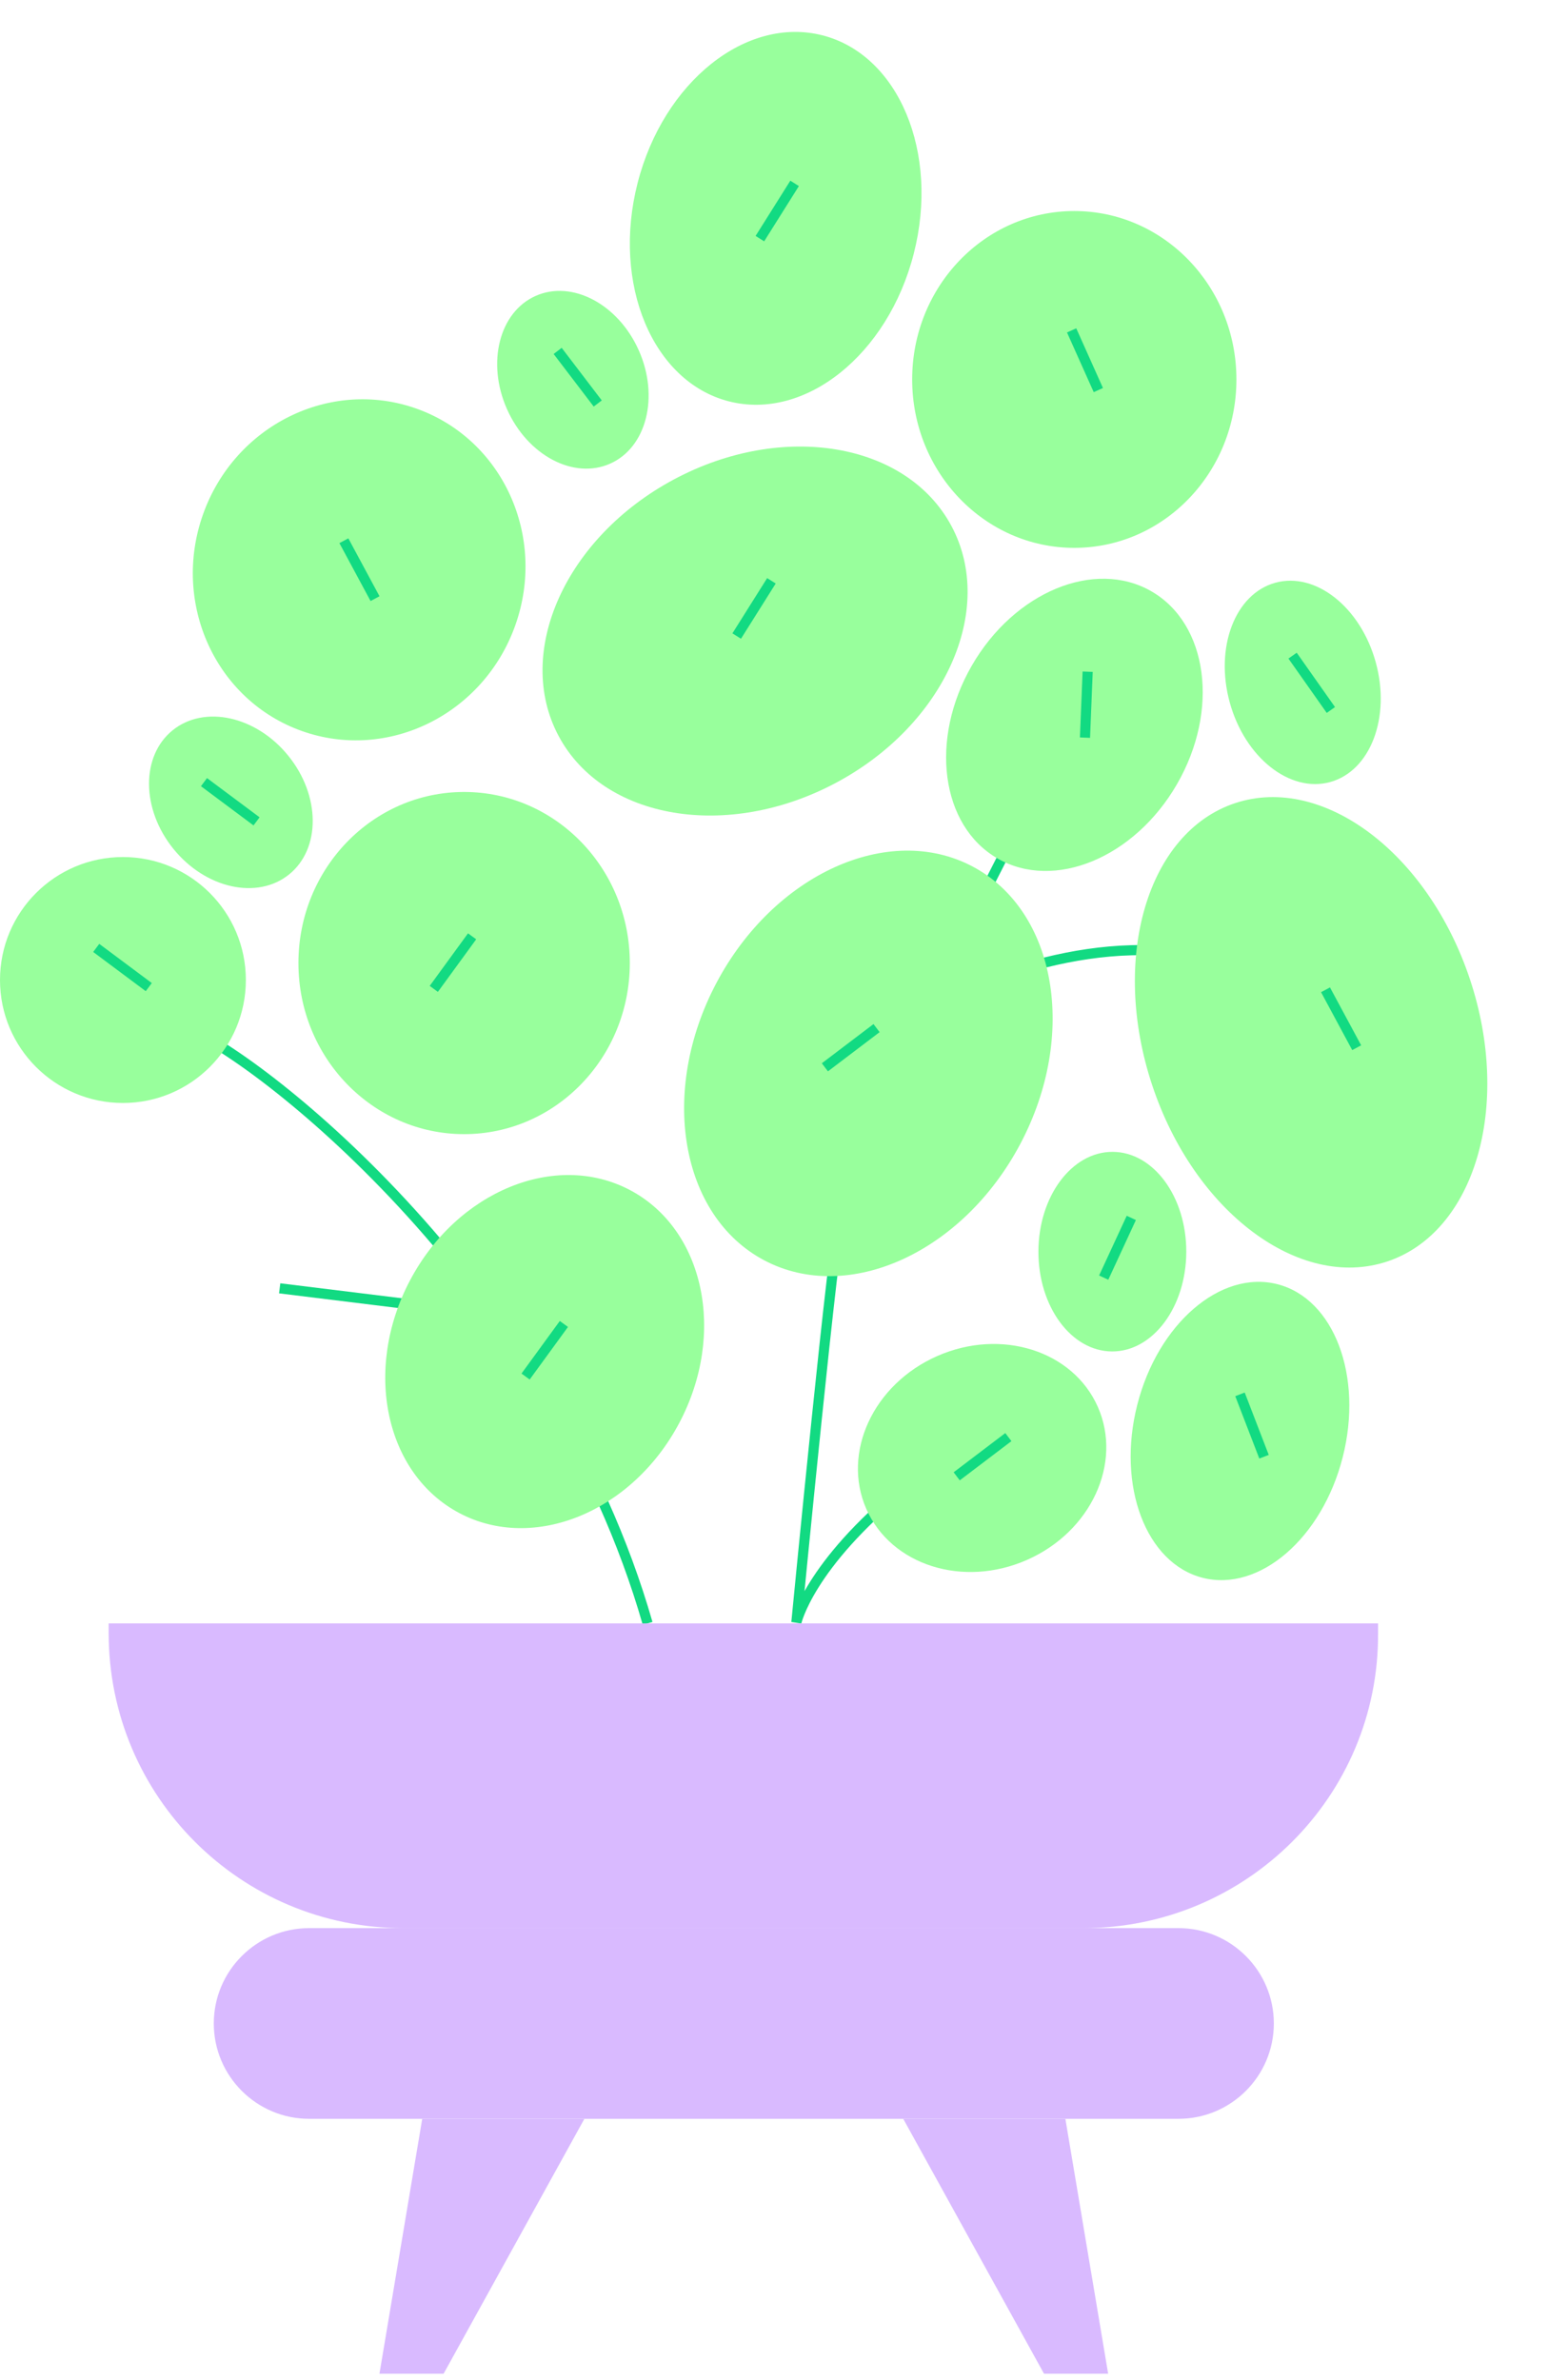 <?xml version="1.0" encoding="UTF-8"?> <svg xmlns="http://www.w3.org/2000/svg" width="153" height="235" viewBox="0 0 153 235" fill="none"><path d="M95.289 92.458C95.465 91.226 103.648 75.74 103.648 75.74" stroke="#12DA82" stroke-miterlimit="10"></path><path d="M92.297 99.586C97.4 95.979 112.006 91.139 122.125 95.627" stroke="#12DA82" stroke-miterlimit="10"></path><path d="M18.477 101.518C26.307 104.861 54.463 127.21 63.966 160.293" stroke="#12DA82" stroke-miterlimit="10"></path><path d="M27.625 127.213L44.782 129.325" stroke="#12DA82" stroke-miterlimit="10"></path><path d="M67.106 140.484C71.757 131.675 69.571 121.389 62.222 117.509C54.874 113.629 45.147 117.625 40.496 126.434C35.845 135.244 38.031 145.53 45.379 149.41C52.727 153.289 62.455 149.293 67.106 140.484Z" fill="#98FF9C"></path><path d="M55.697 130.732L51.914 135.924" stroke="#12DA82" stroke-miterlimit="10"></path><path d="M82.584 77.29C93.299 71.564 98.402 60.217 93.981 51.945C89.561 43.673 77.292 41.608 66.577 47.334C55.862 53.06 50.759 64.407 55.179 72.679C59.599 80.951 71.869 83.015 82.584 77.29Z" fill="#98FF9C"></path><path d="M137.01 124.566C145.68 121.69 149.348 109.225 145.201 96.727C141.054 84.228 130.663 76.428 121.993 79.305C113.322 82.182 109.655 94.646 113.802 107.144C117.948 119.643 128.339 127.443 137.01 124.566Z" fill="#98FF9C"></path><path d="M45.842 111.988C54.881 111.988 62.208 104.425 62.208 95.095C62.208 85.765 54.881 78.201 45.842 78.201C36.804 78.201 29.477 85.765 29.477 95.095C29.477 104.425 36.804 111.988 45.842 111.988Z" fill="#98FF9C"></path><path d="M50.897 61.745C54.021 52.953 49.649 43.373 41.132 40.347C32.615 37.321 23.178 41.995 20.054 50.786C16.931 59.578 21.303 69.158 29.82 72.184C38.337 75.21 47.773 70.536 50.897 61.745Z" fill="#98FF9C"></path><path d="M60.26 45.785C63.859 44.19 65.131 39.187 63.102 34.611C61.074 30.036 56.512 27.62 52.914 29.215C49.316 30.81 48.043 35.813 50.072 40.389C52.1 44.964 56.662 47.38 60.26 45.785Z" fill="#98FF9C"></path><path d="M106.111 54.097C114.955 54.097 122.125 46.652 122.125 37.467C122.125 28.283 114.955 20.838 106.111 20.838C97.267 20.838 90.098 28.283 90.098 37.467C90.098 46.652 97.267 54.097 106.111 54.097Z" fill="#98FF9C"></path><path d="M90.255 25.048C92.808 15.068 88.771 5.415 81.239 3.489C73.706 1.562 65.531 8.091 62.978 18.071C60.425 28.052 64.462 37.704 71.994 39.631C79.527 41.558 87.702 35.029 90.255 25.048Z" fill="#98FF9C"></path><path d="M116.261 77.42C120.461 70.137 119.326 61.616 113.727 58.388C108.128 55.16 100.185 58.447 95.986 65.73C91.787 73.012 92.922 81.533 98.52 84.761C104.119 87.99 112.062 84.703 116.261 77.42Z" fill="#98FF9C"></path><path d="M131.386 77.221C135.368 76.124 137.383 70.83 135.887 65.396C134.391 59.961 129.95 56.444 125.968 57.541C121.986 58.637 119.971 63.931 121.467 69.365C122.963 74.8 127.404 78.317 131.386 77.221Z" fill="#98FF9C"></path><path d="M132.626 143.88C134.662 135.873 131.768 128.227 126.164 126.803C120.559 125.378 114.366 130.713 112.33 138.72C110.295 146.726 113.188 154.372 118.792 155.797C124.397 157.222 130.591 151.886 132.626 143.88Z" fill="#98FF9C"></path><path d="M117.173 123.61C117.187 118.167 113.928 113.747 109.895 113.737C105.862 113.727 102.581 118.131 102.568 123.573C102.554 129.016 105.813 133.436 109.846 133.446C113.879 133.456 117.16 129.052 117.173 123.61Z" fill="#98FF9C"></path><path d="M12.142 108.911C18.848 108.911 24.284 103.475 24.284 96.769C24.284 90.063 18.848 84.627 12.142 84.627C5.436 84.627 0 90.063 0 96.769C0 103.475 5.436 108.911 12.142 108.911Z" fill="#98FF9C"></path><path d="M28.56 86.339C31.695 83.802 31.66 78.561 28.481 74.632C25.303 70.703 20.184 69.575 17.048 72.112C13.913 74.648 13.948 79.89 17.127 83.819C20.306 87.748 25.424 88.876 28.56 86.339Z" fill="#98FF9C"></path><path d="M33.965 53.393L37.044 59.112" stroke="#12DA82" stroke-miterlimit="10"></path><path d="M55.082 34.65L59.041 39.842" stroke="#12DA82" stroke-miterlimit="10"></path><path d="M46.631 92.455L42.848 97.646" stroke="#12DA82" stroke-miterlimit="10"></path><path d="M72.766 62.805L76.197 57.35" stroke="#12DA82" stroke-miterlimit="10"></path><path d="M107.168 72.837L107.432 66.326" stroke="#12DA82" stroke-miterlimit="10"></path><path d="M131.455 70.107L127.672 64.74" stroke="#12DA82" stroke-miterlimit="10"></path><path d="M75.055 23.563L78.486 18.107" stroke="#12DA82" stroke-miterlimit="10"></path><path d="M130.926 97.736L134.005 103.455" stroke="#12DA82" stroke-miterlimit="10"></path><path d="M109.016 126.155L111.743 120.26" stroke="#12DA82" stroke-miterlimit="10"></path><path d="M122.477 137.682L124.852 143.841" stroke="#12DA82" stroke-miterlimit="10"></path><path d="M105.848 32.623L108.487 38.518" stroke="#12DA82" stroke-miterlimit="10"></path><path d="M20.148 77.232L25.34 81.104" stroke="#12DA82" stroke-miterlimit="10"></path><path d="M9.504 93.6L14.695 97.471" stroke="#12DA82" stroke-miterlimit="10"></path><path d="M83.059 120.26C82.532 120.172 78.66 160.206 78.66 160.206C78.66 160.206 79.892 154.575 89.307 146.92" stroke="#12DA82" stroke-miterlimit="10"></path><path d="M100.783 112.947C106.466 102.209 104.353 89.947 96.063 85.56C87.773 81.173 76.446 86.321 70.763 97.059C65.08 107.797 67.193 120.059 75.483 124.446C83.772 128.833 95.1 123.685 100.783 112.947Z" fill="#98FF9C"></path><path d="M81.477 105.389L86.58 101.518" stroke="#12DA82" stroke-miterlimit="10"></path><path d="M101.441 154.03C107.756 151.247 110.889 144.485 108.439 138.926C105.989 133.368 98.885 131.118 92.57 133.901C86.256 136.683 83.123 143.446 85.572 149.004C88.022 154.563 95.127 156.813 101.441 154.03Z" fill="#98FF9C"></path><path d="M94.496 145.776L99.599 141.904" stroke="#12DA82" stroke-miterlimit="10"></path><path d="M106.992 190.39H39.858C23.756 190.39 10.734 177.368 10.734 161.267V160.299H136.116V161.267C136.204 177.368 123.094 190.39 106.992 190.39Z" fill="#D9BAFF"></path><path d="M30.532 190.389H116.407C121.598 190.389 125.822 194.612 125.822 199.803C125.822 204.995 121.598 209.218 116.407 209.218H30.532C25.34 209.218 21.117 204.995 21.117 199.803C21.117 194.612 25.34 190.389 30.532 190.389Z" fill="#D9BAFF"></path><path d="M109.456 234.389H103.121L89.219 209.225H105.232L109.456 234.389Z" fill="#D9BAFF"></path><path d="M37.48 234.389H43.816L57.718 209.225H41.704L37.48 234.389Z" fill="#D9BAFF"></path></svg> 